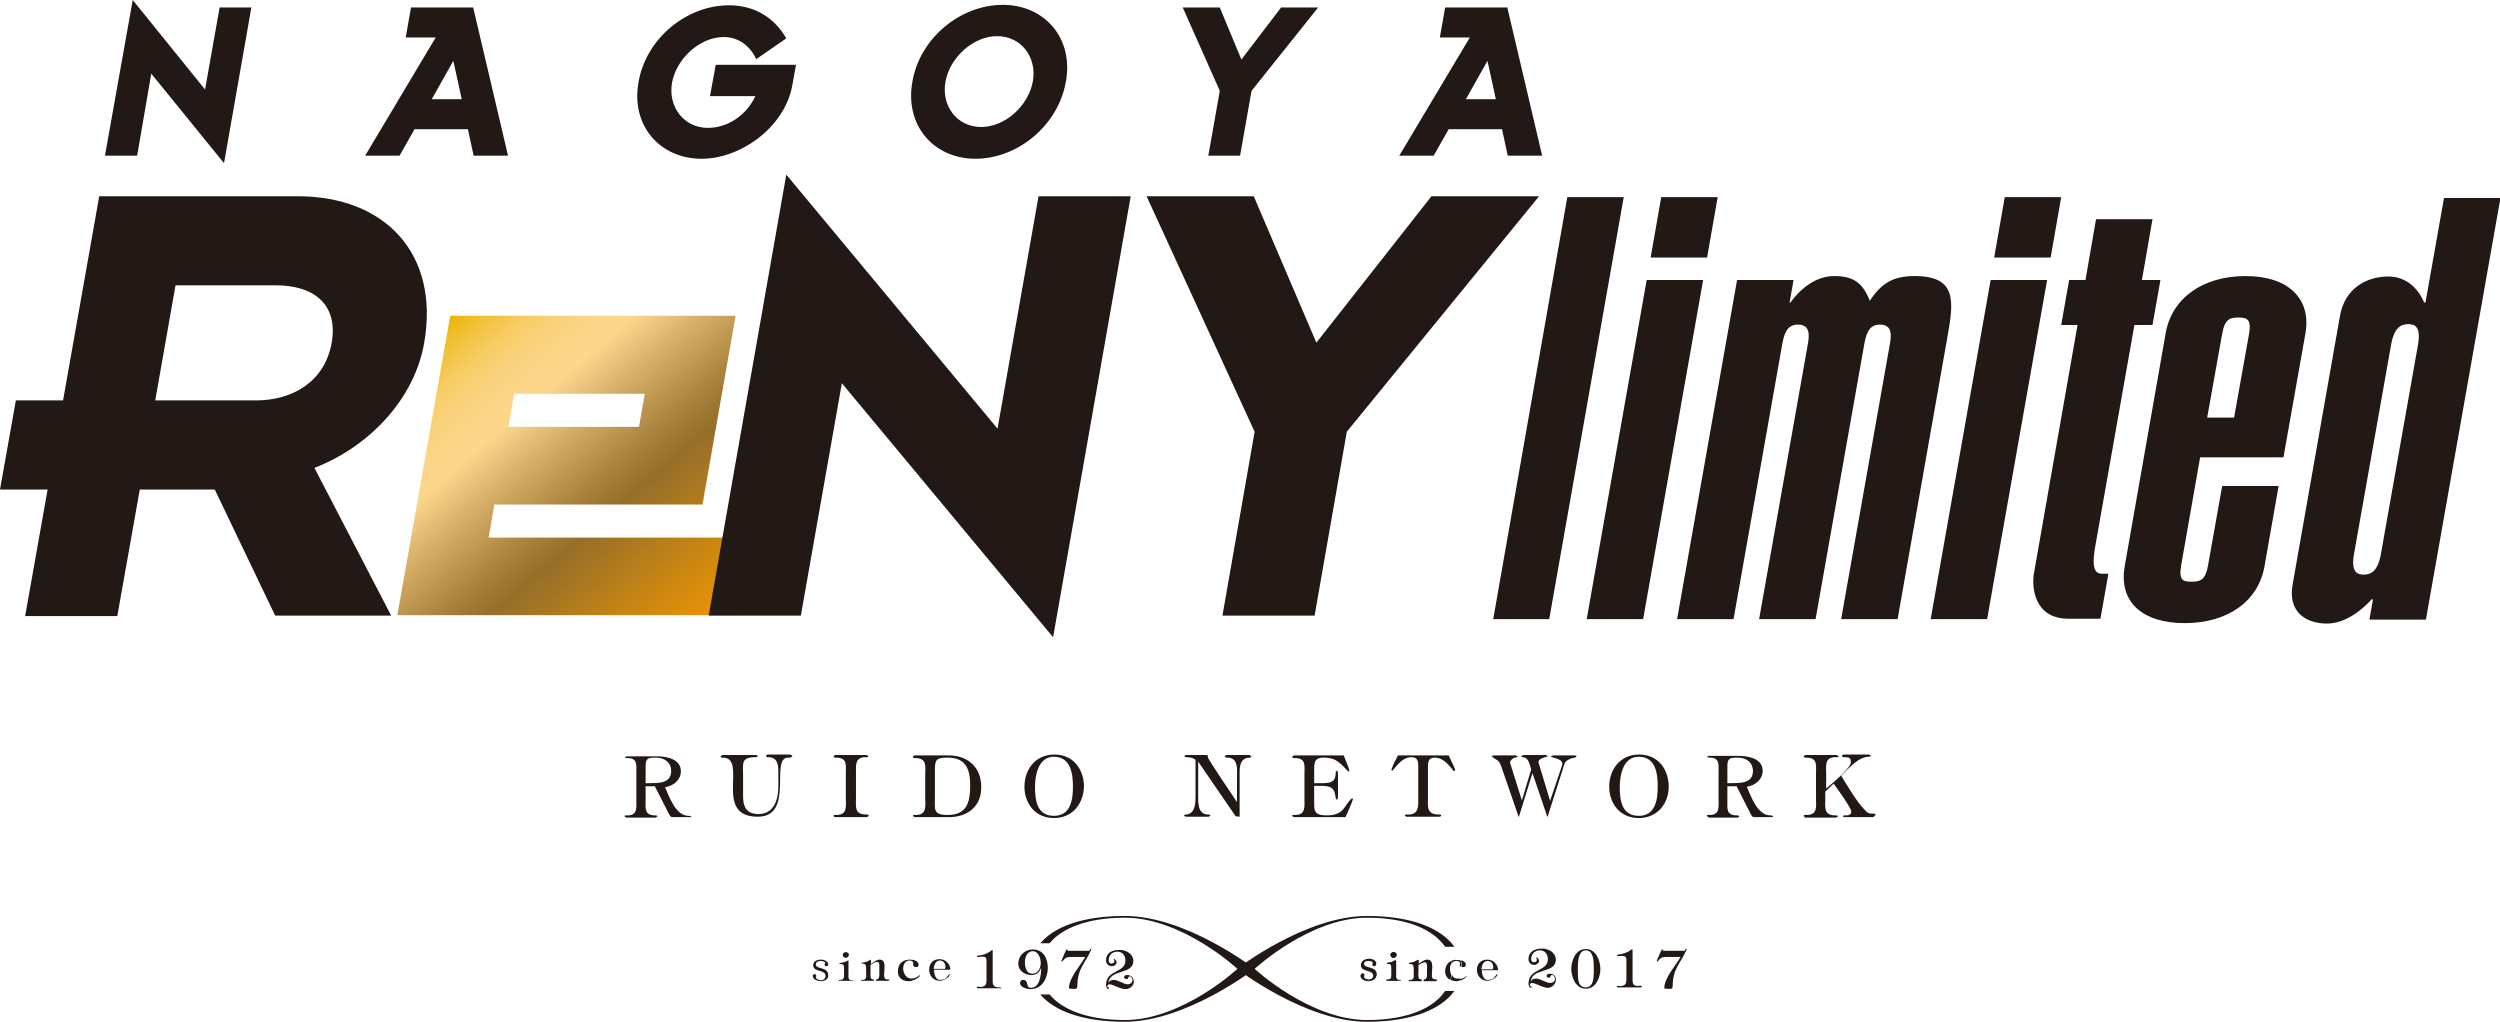 <?xml version="1.0" encoding="utf-8"?>
<!-- Generator: Adobe Illustrator 25.4.1, SVG Export Plug-In . SVG Version: 6.00 Build 0)  -->
<svg version="1.1" id="レイヤー_1" xmlns="http://www.w3.org/2000/svg" xmlns:xlink="http://www.w3.org/1999/xlink" x="0px"
	 y="0px" viewBox="0 0 566.9 231.7" style="enable-background:new 0 0 566.9 231.7;" xml:space="preserve">
<style type="text/css">
	.st0{fill:#221815;}
	.st1{clip-path:url(#SVGID_00000067917169278128324480000007902136575763279240_);fill:url(#SVGID_1_);}
</style>
<path class="st0" d="M62.4,139.6L48.7,111H31.7l-5.1,28.7H5.7l5.1-28.7H0l3.6-20.2h10.7l8.2-46.3h45c19.8,0,32.2,13,28.7,33.2
	c-2.2,12.8-12.5,23.6-24.9,28.4l17.4,33.5H62.4z M62.6,64.7H39.8l-4.6,26.1H58c8.3,0,15.6-4.2,17.2-13
	C76.8,68.8,70.9,64.7,62.6,64.7"/>
<polygon class="st0" points="355.4,44.7 368.2,44.7 351.3,140.4 338.6,140.4 "/>
<path class="st0" d="M373.4,63.5h12.8l-13.6,76.9h-12.8L373.4,63.5z M374.3,58.4l2.4-13.7h12.8l-2.4,13.7H374.3z"/>
<path class="st0" d="M405.9,68.7c2.4-3.3,5.9-6.1,10-6.1c4.5,0,6.5,1.6,8.1,5.6c2.7-4.1,5.4-5.6,10.2-5.6c9.7,0,8.8,5.9,7.4,13.8
	l-11.3,64h-12.8l11-62.1c0.4-2.1,0.7-4.7-2.2-4.7c-2.7,0-3.2,2.5-3.6,4.7l-11,62.1h-12.8l11-62.1c0.4-2.1,0.7-4.7-2.2-4.7
	c-2.7,0-3.2,2.5-3.6,4.7l-11,62.1h-12.8l13.6-76.9h12.8l-0.9,5.2H405.9z"/>
<path class="st0" d="M451.4,63.5h12.8l-13.6,76.9h-12.8L451.4,63.5z M452.2,58.4l2.4-13.7h12.8L465,58.4H452.2z"/>
<path class="st0" d="M489.9,63.5l-1.8,10.2H484l-8.9,50.3c-1,5.7,0.4,6.1,1.7,6.1h1.3l-1.8,10.2h-7.3c-7.8,0-8.3-7.3-7.8-10.2
	l9.9-56.4h-3.7l1.8-10.2h3.7l2.4-13.8h12.8l-2.4,13.8H489.9z"/>
<path class="st0" d="M513.5,128.4c-1.4,8-8.4,12.9-18.1,12.9c-9.7,0-15-4.9-13.6-12.9l9.3-52.9c1.4-7.9,8.4-12.9,18.1-12.9
	c9.7,0,14.9,5.1,13.6,12.9l-5,28.2h-18.9l-4.3,24.5c-0.6,3.5,0.5,3.7,2.4,3.7c1.9,0,3.1-0.3,3.7-3.7l3.2-18h12.8L513.5,128.4z
	 M507.6,72c-1.9,0-3.1,0.3-3.7,3.7l-3.4,19h6.1l3.4-19C510.6,72.3,509.4,72,507.6,72"/>
<path class="st0" d="M537.3,140.4l0.8-4.5h-0.3c-2.5,2.8-6.3,5.5-10.1,5.5c-4.9,0-9-2.7-7.8-9l10.7-60.7c1.1-6.4,6.1-9,11-9
	c4.1,0,6.8,2.8,8.1,5.9h0.3l4.2-23.7h12.8l-16.9,95.6H537.3z M536,130.3c1.6,0,3.2-0.7,3.9-4.7l8.4-47.4c0.7-4-0.6-4.7-2.2-4.7
	c-1.6,0-3.2,0.7-3.9,4.7l-8.4,47.4C533.1,129.6,534.4,130.3,536,130.3"/>
<path class="st0" d="M156.2,185.3h-3.4c-0.8,0-0.7-0.1-1.1-0.7l-3.2-6.3h-2.1v3.2c0,1.9-0.3,3.4,2.2,3.4c0.2,0,0.4,0,0.5,0.2
	l-0.4,0.3H142l-0.4-0.3c0.1-0.3,0.4-0.2,0.7-0.2c2.3,0,2-1.8,2-3.4v-6.3c0-1.7,0.3-3.3-2-3.3c-0.2,0-0.5,0-0.6-0.2l0.4-0.2h6.7
	c2.4,0,5.6,0.6,5.6,3.4c0,1.9-1.6,3.3-3.6,3.6c0.8,1.7,2.3,6.5,5.3,6.5c0.2,0,0.6,0,0.7,0.3L156.2,185.3z M148.8,171.8
	c-1.8,0-2.4,0.1-2.4,1.9v3.9c2.3-0.1,5.8,0.4,5.8-2.8C152.2,173,150.8,171.8,148.8,171.8"/>
<path class="st0" d="M178.7,171.8c-4.2,0,1.6,13.4-6.9,13.4c-10.2,0-2.1-13.4-7.9-13.4c-0.2,0-0.5,0-0.5-0.3l0.4-0.3h7.4
	c0.1,0,0.6,0,0.6,0.3c0,0.2-0.3,0.2-0.5,0.2c-3.3,0-2.8,1.4-2.8,4v4.9c0,2.2,0.7,4,3.5,4c3.6,0,4.5-3.5,4.5-6.2v-2.8
	c0-1.7,0.1-3.9-2.3-3.9c-0.2,0-0.5,0-0.5-0.3l0.3-0.3h5.2l0.5,0.3C179.4,171.9,179,171.8,178.7,171.8"/>
<path class="st0" d="M196.5,185.3h-7.1c-0.1,0-0.4-0.1-0.4-0.3c0-0.3,0.5-0.2,0.7-0.2c2.5,0,2.1-2,2.1-3.7v-5.6
	c0-2.1,0.4-3.7-2.3-3.7c-0.2,0-0.4,0-0.5-0.3l0.4-0.3h7.1l0.4,0.3c0,0.3-0.5,0.2-0.7,0.2c-2.4,0-2.1,2-2.1,3.7v5.6
	c0,2-0.4,3.7,2.4,3.7c0.2,0,0.5,0,0.5,0.2C196.9,185.2,196.6,185.3,196.5,185.3"/>
<path class="st0" d="M215.1,185.3h-7.7L207,185c0.1-0.3,0.5-0.2,0.7-0.2c2.6,0,2.1-2.2,2.1-4v-5c0-2,0.5-3.9-2.3-3.9
	c-0.2,0-0.5,0-0.5-0.3l0.3-0.3h7.8c4.6,0,7.4,2.9,7.4,7.1C222.6,182.6,219.7,185.3,215.1,185.3 M214.9,171.8c-2.5,0-2.9,0.4-2.9,2.7
	v6.3c0,2.7-0.5,4,2.9,4c4.5,0,5.1-3.1,5.1-6.7C220,174.7,219.2,171.8,214.9,171.8"/>
<path class="st0" d="M239,185.5c-4.4,0-6.7-3.5-6.7-7.1c0-3.7,2.3-7.3,6.8-7.3c4.5,0,6.7,3.6,6.7,7.3
	C245.7,182,243.4,185.5,239,185.5 M239,171.6c-3.6,0-4.3,4.3-4.3,6.8c0,2.8,0.3,6.6,4.3,6.6c3.9,0,4.3-3.9,4.3-6.6
	C243.3,175.7,242.9,171.6,239,171.6"/>
<path class="st0" d="M283.3,171.8c-2.5,0.1-2.2,2.9-2.2,4.5v8.9l-0.9-0.1l-8.5-12.4h0v7.5c0,1.5-0.2,4.5,2.2,4.5
	c0.2,0,0.6,0,0.6,0.2l-0.4,0.3h-5.2l-0.4-0.2c0-0.2,0.2-0.3,0.4-0.3c2.3-0.1,2.2-3,2.2-4.5v-7.9c-0.6-0.5-1.4-0.6-2.2-0.6l-0.4-0.2
	l0.4-0.3h4.8l0.2,0.2l0,0.3c0,0.5,6,9.2,6.6,10.2v-5.6c0-1.7,0.4-4.5-2.2-4.5c-0.2,0-0.5,0-0.6-0.3l0.4-0.3h5.2l0.4,0.2
	C283.8,171.8,283.5,171.8,283.3,171.8"/>
<path class="st0" d="M305.1,185.3l-11.7,0L293,185c0-0.3,0.5-0.2,0.7-0.2c2.4,0,2.1-1.9,2.1-3.6v-5.7c0-1.9,0.4-3.6-2.2-3.6
	c-0.2,0-0.6,0-0.6-0.3l0.4-0.3l11.3,0c0.4,1.1,1,2.3,1.3,3.5l-0.2,0.2c-1.8-1.7-2.5-3.2-5.7-3.2c-2.2,0-2.1,1.4-2.1,3v2.8h1.7
	c2.3,0,3.2-0.4,3.2-2.6l0.3-0.3c0,0.1,0.2,0.5,0.2,0.6v5.5c0,0.1-0.2,0.5-0.2,0.6l-0.3-0.3c-0.2-2.1-0.7-2.9-3.2-2.9H298v4.3
	c0,2,0.8,2.4,2.9,2.4c4.1,0,3.9-2.5,5.7-3.9l0.2,0.2C306.4,182.5,305.7,183.9,305.1,185.3"/>
<path class="st0" d="M329.7,174.9c-1.1-1.3-2.3-3.1-4.4-3.1c-1.5,0-1.5,1.2-1.5,2.2v6.8c0,2.1-0.4,3.9,2.5,3.9c0.2,0,0.5,0,0.5,0.2
	c0,0.3-0.4,0.3-0.6,0.3h-7c-0.2,0-0.6,0-0.6-0.3c0-0.3,0.6-0.2,0.8-0.2c2.5,0,2.2-2.2,2.2-4v-7c0-1-0.1-2-1.5-2
	c-2.1,0-3.2,1.8-4.4,3.1l-0.2-0.2c0.3-1.1,1-2.3,1.5-3.3h11.5c0.5,1.1,1.1,2.2,1.5,3.3L329.7,174.9z"/>
<path class="st0" d="M357.2,171.8c-0.7,0-2.2,0.6-2.4,1.3l-3.9,12.2l-3.4-10l-3.1,10l-3.8-11c-0.7-2.1-0.8-1.6-2.4-2.8
	c0.1,0,0.4-0.2,0.5-0.2h5l0.5,0.2l-0.3,0.2c-0.7,0.1-1.3,0.5-1.5,1.2l2.7,8.6l2.1-7c-0.3-1-0.5-2.8-2-2.8l-0.3-0.2
	c0.1,0,0.5-0.3,0.6-0.3h5.1l0.4,0.3c-0.5,0.2-2.4,0.5-2.1,1.5l2.6,8.6l2.7-8c0.5-1.5-1.7-1.6-2.5-2c0-0.2,0.4-0.3,0.6-0.3h4.6
	c0.2,0,0.6,0,0.6,0.2L357.2,171.8z"/>
<path class="st0" d="M371.6,185.5c-4.4,0-6.7-3.5-6.7-7.1c0-3.7,2.3-7.3,6.8-7.3c4.5,0,6.7,3.6,6.7,7.3
	C378.4,182,376,185.5,371.6,185.5 M371.6,171.6c-3.6,0-4.3,4.3-4.3,6.8c0,2.8,0.3,6.6,4.3,6.6c3.9,0,4.3-3.9,4.3-6.6
	C375.9,175.7,375.6,171.6,371.6,171.6"/>
<path class="st0" d="M401.5,185.3h-3.4c-0.8,0-0.7-0.1-1.1-0.7l-3.2-6.3h-2.1v3.2c0,1.9-0.3,3.4,2.2,3.4c0.2,0,0.4,0,0.5,0.2
	l-0.3,0.3h-6.6L387,185c0.1-0.3,0.4-0.2,0.7-0.2c2.3,0,2-1.8,2-3.4v-6.3c0-1.7,0.3-3.3-2-3.3c-0.2,0-0.5,0-0.6-0.2l0.3-0.2h6.7
	c2.4,0,5.6,0.6,5.6,3.4c0,1.9-1.6,3.3-3.6,3.6c0.8,1.7,2.3,6.5,5.3,6.5c0.2,0,0.6,0,0.7,0.3L401.5,185.3z M394.1,171.8
	c-1.8,0-2.4,0.1-2.4,1.9v3.9c2.3-0.1,5.8,0.4,5.8-2.8C397.5,173,396.1,171.8,394.1,171.8"/>
<path class="st0" d="M424.8,185.3h-6.5c-0.1,0-0.4-0.2-0.5-0.2l0.3-0.2c0.7,0,1.7,0.1,1.7-0.9c0-0.8-3.7-5.9-4-6.3l-1.9,1.8v1.7
	c0,2-0.4,3.7,2.4,3.7c0.2,0,0.4,0,0.5,0.2l-0.4,0.3h-7.1L409,185c0-0.3,0.5-0.2,0.7-0.2c2.5,0,2.1-2,2.1-3.7v-5.6
	c0-2.1,0.4-3.7-2.3-3.7c-0.2,0-0.5,0-0.5-0.3l0.4-0.3h7.1l0.4,0.3c0,0.3-0.5,0.2-0.7,0.2c-2.5,0-2.1,2-2.1,3.7v3.4
	c0.6-0.5,5.6-4.6,5.6-5.9c0-1.1-0.4-1.2-1.5-1.2c-0.2,0-0.5,0-0.5-0.3c0-0.2,0.3-0.3,0.5-0.3h5.6l0.5,0.3l-0.4,0.2
	c-2.5-0.1-4.9,2.9-6.4,4.3c1.4,2.2,3.6,6.2,5.8,8.2c0.4,0.4,0.9,0.4,1.5,0.4c0.2,0,0.5,0,0.5,0.3L424.8,185.3z"/>
<path class="st0" d="M255,207.7c-9.6,0-16,2.5-19.1,6.2h2.1c2.8-3.4,8.5-5.8,17.1-5.8c13,0,25.5,11.6,25.5,11.6
	s-12.5,11.6-25.5,11.6c-8.6,0-14.3-2.4-17.1-5.8h-2.1c3.1,3.7,9.6,6.2,19.1,6.2c14,0,29.5-12,29.5-12S269.1,207.7,255,207.7"/>
<path class="st0" d="M226.9,224.1h-5.1c-0.1,0-0.3,0-0.3-0.2c0-0.3,0.6-0.1,0.7-0.1c1.1,0,1.5-0.4,1.5-1.4v-4.6c0-1.2-1-0.8-2-0.8
	l-0.2-0.1l0.2-0.2c1.3-0.1,2.3-0.5,3.3-1.3l0.1,0.2v6.9c0,1.2,0.5,1.4,1.7,1.4c0.1,0,0.3,0.1,0.3,0.2
	C227.2,224.1,227,224.1,226.9,224.1"/>
<path class="st0" d="M233.7,224.3c-0.8,0-2.4-0.4-2.4-1.4c0-0.3,0.3-0.7,0.6-0.7c1.6,0,0.5,1.8,1.9,1.8c2.1,0,2.3-3.3,2.3-4.6l0,0
	c-0.3,1-1,1.7-2.2,1.7c-1.7,0-3-1.1-3-2.6c0-1.7,1.4-3.2,3.3-3.2c2.5,0,3.4,2.2,3.4,4.2C237.6,221.6,236.4,224.3,233.7,224.3
	 M234.2,215.7c-1.4,0-1.8,1.5-1.8,2.5c0,1,0.3,2.6,1.7,2.6c1.4,0,1.9-1.4,1.9-2.5C236,217.4,235.5,215.7,234.2,215.7"/>
<path class="st0" d="M244.3,223.6c0,0.9-0.7,0.6-1.5,0.6c-0.2,0-0.4,0-0.4-0.2c0-2.2,2.6-5.1,3.7-7H243c-1.5,0-1.4,0.3-2.2,1.1
	l-0.1-0.2c0.1-0.4,1-2.4,1.2-2.7l0.1,0.1c0,0.3,0.2,0.3,0.4,0.3h4.6c0.1-0.2,0.2-0.4,0.4-0.5l0.1,0.1
	C246.2,218.4,244.3,219.5,244.3,223.6"/>
<path class="st0" d="M379.3,223.6c0,0.9-0.7,0.6-1.5,0.6c-0.2,0-0.4,0-0.4-0.2c0-2.2,2.6-5.1,3.7-7H378c-1.5,0-1.4,0.3-2.2,1.1
	l-0.1-0.2c0.1-0.4,1-2.4,1.2-2.7l0.1,0.1c0,0.3,0.2,0.3,0.4,0.3h4.6c0.1-0.2,0.2-0.4,0.4-0.5l0.1,0.1
	C381.2,218.4,379.3,219.5,379.3,223.6"/>
<path class="st0" d="M255.2,224.3c-1.2,0-2.8-1.1-3.6-1.1c-0.3,0-0.5,0.2-0.5,0.5c0,0.3,0.4,0.2,0.4,0.4c0,0-0.1,0.1-0.1,0.2
	c-0.4,0-0.6-0.6-0.6-0.9c0-3.6,4.4-2.7,4.4-5.6c0-1-0.6-2-1.8-2c-1.3,0-2,0.9-2,2c0,0.3,0.2,0.7,0.6,0.7c0.3,0,0.7-0.2,0.7-0.5
	c0-0.2-0.1-0.4-0.2-0.6c0.3,0,0.7,0.5,0.7,0.8c0,0.5-0.5,0.9-1.1,0.9c-0.8,0-1.3-0.7-1.3-1.3c0-1.7,1.3-2.4,3.1-2.4
	c1.6,0,3.1,1,3.1,2.5c0,3.2-5.4,1.7-5.7,5.1l0,0c0.1-0.5,0.7-0.8,1.2-0.8c1.1,0,2.3,1,3.2,1c0.6,0,1.1-0.4,1.1-0.9
	c0-0.3-0.2-0.9-0.6-0.9c-0.5,0-0.2,0.6-0.7,0.6c-0.3,0-0.6-0.1-0.6-0.4c0-0.4,0.3-0.5,0.7-0.5c1,0,1.5,0.7,1.5,1.6
	C257.1,223.4,256.3,224.3,255.2,224.3"/>
<path class="st0" d="M186.1,222.5c-0.7,0-1.8-0.4-1.8-1.2c0-0.2,0.1-0.4,0.4-0.4c0.3,0,0.4,0.2,0.4,0.4c0,0.2-0.1,0.4-0.1,0.4
	c0,0.3,0.8,0.6,1.1,0.6c0.6,0,1.1-0.4,1.1-1c0-1.5-2.8-0.8-2.8-2.4c0-0.9,0.8-1.3,1.8-1.3c0.7,0,1.6,0.4,1.6,1.1
	c0,0.2-0.1,0.4-0.4,0.4c-0.3,0-0.4-0.2-0.4-0.4c0-0.2,0.1-0.3,0.1-0.4c0-0.3-0.8-0.4-1.1-0.4c-0.5,0-1,0.3-1,0.8
	c0,1.2,2.8,0.4,2.8,2.5C187.9,222,187,222.5,186.1,222.5"/>
<path class="st0" d="M193.3,222.4h-3c-0.1,0-0.1-0.1-0.1-0.1c0-0.1,0.3-0.1,0.4-0.1c0.9,0,0.8-0.9,0.8-1.5v-0.8
	c0-0.6,0.1-1.3-0.7-1.3c-0.1,0-0.4,0-0.4-0.1l0.1-0.1c0.5-0.1,1.1-0.2,1.5-0.4c0.1,0,0.3-0.2,0.4-0.2c0.1,0,0.1,0.1,0.1,0.2v2.8
	c0,0.6-0.2,1.5,0.8,1.5c0.1,0,0.4,0,0.4,0.1C193.5,222.4,193.4,222.4,193.3,222.4 M191.8,217.2c-0.4,0-0.7-0.3-0.7-0.7
	c0-0.3,0.3-0.6,0.7-0.6c0.4,0,0.7,0.3,0.7,0.6C192.5,216.8,192.2,217.2,191.8,217.2"/>
<path class="st0" d="M201.4,222.4h-2.7l-0.1-0.1l0.1-0.2c0.8,0,0.7-1,0.7-1.5v-1.6c0-0.3,0-0.9-0.5-0.9c-0.5,0-1.2,0.5-1.5,0.7v1.8
	c0,0.6-0.2,1.5,0.7,1.5l0.1,0.2l-0.1,0.1h-2.7c-0.1,0-0.2-0.1-0.2-0.1c0-0.1,0.3-0.1,0.4-0.1c1,0,0.8-0.9,0.8-1.5v-0.8
	c0-0.7,0.1-1.4-0.8-1.4c-0.1,0-0.3,0-0.3-0.1l0.2-0.1c0.8-0.1,1.2-0.2,1.9-0.7c0.2,0.2,0.1,0.7,0.1,1c0.5-0.4,1.3-1,2-1
	c1.5,0,1,2.3,1,3c0,0.6-0.2,1.5,0.8,1.5c0.1,0,0.4,0,0.4,0.1C201.6,222.4,201.5,222.4,201.4,222.4"/>
<path class="st0" d="M206.1,222.5c-1.5,0-2.5-0.8-2.5-2.2c0-1.6,0.9-2.7,2.8-2.7c0.7,0,1.9,0.3,1.9,1.1c0,0.4-0.1,0.6-0.6,0.6
	c-0.5,0-0.6-0.3-0.7-0.7c0-0.1,0.1-0.1,0.1-0.2c0-0.4-0.5-0.6-0.8-0.6c-1.1,0-1.5,1-1.5,1.8c0,1,0.6,2.3,1.9,2.3
	c0.8,0,1.3-0.3,1.8-0.8l0.1,0.1C208.4,221.9,206.7,222.5,206.1,222.5"/>
<path class="st0" d="M211.8,220c0,0.7,0.3,2.2,1.3,2.2c1.7,0,1.5-0.8,2.3-1.4l0,0c0,0,0,0,0,0c0,0.9-1.5,1.6-2.3,1.6
	c-1.5,0-2.4-1.2-2.4-2.5c0-1.4,0.8-2.4,2.4-2.4c1.4,0,2.4,1.2,2.4,2.4H211.8z M213.1,217.8c-1,0-1.3,1.2-1.4,1.9h2.6
	c0-0.1,0.1-0.3,0.1-0.4C214.4,218.6,214,217.8,213.1,217.8"/>
<path class="st0" d="M310,231.3c-13,0-25.5-11.6-25.5-11.6s12.5-11.6,25.5-11.6c9.3,0,15.1,2.8,17.7,6.6h2.1c-2.9-4.1-9.5-7-19.8-7
	c-14,0-29.5,12-29.5,12s15.5,12,29.5,12c10.2,0,16.9-2.9,19.8-7h-2.1C325.2,228.5,319.3,231.3,310,231.3"/>
<path class="st0" d="M316,215.9c0.4,0,0.7,0.3,0.7,0.6c0,0.3-0.3,0.7-0.7,0.7c-0.4,0-0.7-0.3-0.7-0.7
	C315.3,216.2,315.6,215.9,316,215.9 M310.3,222.5c-0.7,0-1.8-0.4-1.8-1.2c0-0.2,0.1-0.4,0.4-0.4c0.3,0,0.4,0.2,0.4,0.4
	c0,0.2-0.1,0.4-0.1,0.4c0,0.3,0.8,0.6,1.1,0.6c0.6,0,1.1-0.4,1.1-1c0-1.5-2.8-0.8-2.8-2.4c0-0.9,0.8-1.3,1.8-1.3
	c0.7,0,1.6,0.4,1.6,1.1c0,0.2-0.1,0.4-0.4,0.4c-0.3,0-0.4-0.2-0.4-0.4c0-0.2,0.1-0.3,0.1-0.4c0-0.3-0.8-0.4-1.1-0.4
	c-0.5,0-1,0.3-1,0.8c0,1.2,2.8,0.4,2.8,2.5C312.1,222,311.2,222.5,310.3,222.5 M317.5,222.4h-3c-0.1,0-0.1-0.1-0.1-0.1
	c0-0.1,0.3-0.1,0.4-0.1c0.9,0,0.8-0.9,0.8-1.5v-0.8c0-0.6,0.1-1.3-0.7-1.3c-0.1,0-0.4,0-0.4-0.1l0.1-0.1c0.5-0.1,1.1-0.2,1.5-0.4
	c0.1,0,0.3-0.2,0.4-0.2c0.1,0,0.1,0.1,0.1,0.2v2.8c0,0.6-0.2,1.5,0.8,1.5c0.1,0,0.4,0,0.4,0.1C317.7,222.4,317.6,222.4,317.5,222.4
	 M325.6,222.4h-2.7l-0.1-0.1l0.1-0.2c0.8,0,0.7-1,0.7-1.5v-1.6c0-0.3,0-0.9-0.5-0.9c-0.5,0-1.2,0.5-1.5,0.7v1.8
	c0,0.6-0.2,1.5,0.7,1.5l0.1,0.2l-0.1,0.1h-2.7c-0.1,0-0.2-0.1-0.2-0.1c0-0.1,0.3-0.1,0.4-0.1c1,0,0.8-0.9,0.8-1.5v-0.8
	c0-0.7,0.1-1.4-0.8-1.4c-0.1,0-0.3,0-0.3-0.1l0.2-0.1c0.8-0.1,1.2-0.2,1.9-0.7c0.2,0.2,0.1,0.7,0.1,1c0.5-0.4,1.3-1,2-1
	c1.5,0,1,2.3,1,3c0,0.6-0.2,1.5,0.8,1.5c0.1,0,0.4,0,0.4,0.1C325.7,222.4,325.6,222.4,325.6,222.4"/>
<path class="st0" d="M309.3,218.5c0-0.5,0.5-0.8,1-0.8c0.2,0,1.1,0.1,1.1,0.4c0,0.1-0.1,0.3-0.1,0.4c0,0.2,0.2,0.4,0.4,0.4
	c0.2,0,0.4-0.2,0.4-0.4c0-0.7-0.9-1.1-1.6-1.1c-0.9,0-1.8,0.4-1.8,1.3c0,1.7,2.8,1,2.8,2.4c0,0.6-0.5,1-1.1,1
	c-0.3,0-1.1-0.2-1.1-0.6c0,0,0.1-0.2,0.1-0.4c0-0.2-0.2-0.4-0.4-0.4c-0.3,0-0.4,0.2-0.4,0.4c0,0.8,1.1,1.2,1.8,1.2
	c0.9,0,1.8-0.5,1.8-1.4C312.1,219,309.3,219.7,309.3,218.5"/>
<path class="st0" d="M316,217.2c0.4,0,0.7-0.4,0.7-0.7c0-0.3-0.3-0.6-0.7-0.6c-0.4,0-0.7,0.3-0.7,0.6
	C315.3,216.8,315.6,217.2,316,217.2"/>
<path class="st0" d="M317.3,222.2c-0.9,0-0.8-0.9-0.8-1.5v-2.8c0-0.1,0-0.2-0.1-0.2c-0.1,0-0.3,0.2-0.4,0.2c-0.4,0.3-1,0.4-1.5,0.4
	l-0.1,0.1c0,0.1,0.3,0.1,0.4,0.1c0.8,0,0.7,0.7,0.7,1.3v0.8c0,0.6,0.2,1.5-0.8,1.5c-0.1,0-0.4,0-0.4,0.1c0,0.1,0.1,0.1,0.1,0.1h3
	c0.1,0,0.2,0,0.2-0.1C317.7,222.1,317.4,222.2,317.3,222.2"/>
<path class="st0" d="M325.4,222.2c-0.9,0-0.8-0.9-0.8-1.5c0-0.8,0.5-3-1-3c-0.7,0-1.5,0.6-2,1c0-0.2,0.1-0.8-0.1-1
	c-0.7,0.4-1.1,0.6-1.9,0.7l-0.2,0.1c0,0.1,0.2,0.1,0.3,0.1c1,0,0.9,0.6,0.9,1.4v0.8c0,0.7,0.2,1.5-0.8,1.5c-0.1,0-0.4,0-0.4,0.1
	c0,0.1,0.1,0.1,0.2,0.1h2.7l0.1-0.1l-0.1-0.2c-0.9,0-0.7-0.9-0.7-1.5v-1.8c0.3-0.3,1.1-0.7,1.5-0.7c0.5,0,0.5,0.6,0.5,0.9v1.6
	c0,0.5,0.2,1.5-0.7,1.5l-0.1,0.2l0.1,0.1h2.7c0.1,0,0.2,0,0.2-0.1C325.7,222.1,325.5,222.2,325.4,222.2"/>
<path class="st0" d="M331.8,219.3c0.4,0,0.6-0.2,0.6-0.6c0-0.5-0.6-0.8-1.1-1c0.1,0.5,0.2,1,0.2,1.5
	C331.5,219.3,331.6,219.3,331.8,219.3"/>
<path class="st0" d="M328.8,219.7c0-0.5,0.1-1,0.4-1.3c0-0.2-0.1-0.3-0.1-0.5c-0.9,0.4-1.4,1.3-1.4,2.4c0,0.9,0.5,1.6,1.2,1.9
	c0.1-0.4,0.2-0.7,0.2-1.1C328.9,220.7,328.8,220.1,328.8,219.7"/>
<path class="st0" d="M332.6,221.3L332.6,221.3c-0.5,0.3-0.8,0.6-1.4,0.7c0,0.1-0.1,0.2-0.1,0.4C331.8,222.1,332.5,221.7,332.6,221.3
	"/>
<path class="st0" d="M329.1,217.9c0,0.2,0.1,0.3,0.1,0.5c0.2-0.3,0.6-0.5,1.1-0.5c0.3,0,0.8,0.2,0.8,0.6c0,0.1,0,0.1-0.1,0.2
	c0,0.3,0.1,0.5,0.4,0.6c0-0.5-0.1-1-0.2-1.5c-0.3-0.1-0.5-0.1-0.7-0.1C329.9,217.6,329.5,217.7,329.1,217.9"/>
<path class="st0" d="M329.2,221.1c-0.1,0.4-0.1,0.7-0.2,1.1c0.4,0.2,0.8,0.3,1.3,0.3c0.2,0,0.5-0.1,0.8-0.2c0-0.1,0.1-0.2,0.1-0.4
	c-0.1,0-0.3,0-0.5,0C330,222,329.5,221.6,329.2,221.1"/>
<path class="st0" d="M337.3,217.6c1.4,0,2.4,1.2,2.4,2.4h-3.7c0,0.7,0.3,2.2,1.3,2.2c1.7,0,1.5-0.8,2.3-1.4l0,0c0,0,0,0,0,0
	c0,0.9-1.5,1.6-2.3,1.6c-1.5,0-2.4-1.2-2.4-2.5C334.9,218.7,335.7,217.6,337.3,217.6 M338.6,219.3c0-0.7-0.4-1.4-1.3-1.4
	c-1,0-1.3,1.2-1.4,1.9h2.6C338.6,219.6,338.6,219.4,338.6,219.3"/>
<path class="st0" d="M351.4,220.8c-0.4,0-0.7,0.2-0.7,0.5c0,0.3,0.3,0.4,0.6,0.4c0.4,0,0.1-0.6,0.7-0.6c0.4,0,0.6,0.6,0.6,0.9
	c0,0.5-0.5,0.9-1.1,0.9c-0.9,0-2.2-1-3.2-1c-0.6,0-1.1,0.3-1.2,0.8l0,0c0.2-3.4,5.7-1.8,5.7-5.1c0-1.5-1.5-2.5-3.1-2.5
	c-1.7,0-3.1,0.7-3.1,2.4c0,0.7,0.5,1.3,1.3,1.3c0.5,0,1.1-0.4,1.1-0.9c0-0.3-0.3-0.8-0.7-0.8c0.1,0.2,0.2,0.4,0.2,0.6
	c0,0.3-0.4,0.5-0.7,0.5c-0.4,0-0.6-0.4-0.6-0.7c0-1.1,0.8-2,2-2c1.2,0,1.8,1,1.8,2c0,2.9-4.4,2-4.4,5.6c0,0.3,0.2,0.9,0.6,0.9
	c0,0,0.1-0.1,0.1-0.2c0-0.2-0.4-0.1-0.4-0.4c0-0.3,0.2-0.5,0.5-0.5c0.8,0,2.4,1.1,3.6,1.1c1,0,1.8-0.9,1.8-1.8
	C352.9,221.5,352.4,220.8,351.4,220.8"/>
<path class="st0" d="M359.6,215.2c-2.4,0-3.3,2.8-3.3,4.5c0,1.7,0.9,4.5,3.3,4.5c2.4,0,3.3-2.7,3.3-4.5
	C362.9,218,362,215.2,359.6,215.2 M361.4,220.3c0,1.2,0,3.6-1.8,3.6c-1.8,0-1.8-2-1.8-3.2c0-1.3-0.3-5.2,1.8-5.2
	c1.7,0,1.8,2.4,1.8,3.5V220.3z"/>
<path class="st0" d="M370.2,222.3v-6.9l-0.1-0.2c-1,0.8-2,1.1-3.3,1.3l-0.2,0.2l0.2,0.1c1,0,2-0.3,2,0.8v4.6c0,1-0.4,1.4-1.5,1.4
	c-0.1,0-0.7-0.1-0.7,0.1c0,0.1,0.2,0.2,0.3,0.2h5.1c0.1,0,0.3,0,0.3-0.2c-0.1-0.1-0.2-0.2-0.3-0.2
	C370.8,223.7,370.2,223.5,370.2,222.3"/>
<path class="st0" d="M159.1,36c-9.5,0-16.1-7.6-14.3-17.4c1.7-9.9,10.9-17.4,20.5-17.4c5.8,0,10.3,2.8,13,7.5l-6.8,4.7
	c-1.4-2.9-3.9-5-7.4-5c-5.4,0-10.7,4.9-11.7,10.3c-1,5.5,2.7,10.3,8.1,10.3c4.5,0,8.7-2.8,10.8-7.2h-10.3l1.3-7.1h18.2l-0.9,5
	C177.7,29,167.9,36,159.1,36"/>
<path class="st0" d="M221.2,36c-9.5,0-16.1-7.6-14.3-17.5c1.7-9.9,10.9-17.4,20.5-17.4c9.5,0,16.1,7.6,14.3,17.4
	C240,28.4,230.8,36,221.2,36 M226.1,8.2c-5.4,0-10.7,4.8-11.7,10.3c-1,5.5,2.6,10.3,8.1,10.3c5.4,0,10.7-4.8,11.7-10.3
	C235.2,13,231.6,8.2,226.1,8.2"/>
<polygon class="st0" points="283.8,20.6 281.2,35.3 274,35.3 276.6,20.6 268.2,1.7 276.6,1.7 281.5,13.5 290.5,1.7 298.9,1.7 "/>
<path class="st0" d="M341.9,35.3l-1.3-6h-12.1l-3.4,6h-7.8l16-26.8h-6.8l1.2-6.8h14.1l7.9,33.6H341.9z M337.3,13.8l-4.9,8.7h6.8
	L337.3,13.8z"/>
<polygon class="st0" points="34.3,16.7 31.1,35.3 23.8,35.3 30.1,0 46.5,20.3 49.8,1.7 57,1.7 50.8,37 "/>
<path class="st0" d="M107.4,35.3l-1.3-6H94l-3.4,6h-7.8l16-26.8h-6.8l1.2-6.8h14.1l7.9,33.6H107.4z M102.8,13.8l-4.9,8.7h6.8
	L102.8,13.8z"/>
<g>
	<defs>
		<path id="SVGID_4_" d="M116.6,89.3h29.6l-1.3,7.5h-29.6L116.6,89.3z M102.1,71.6l-12,67.9h78.5l3.1-17.6h-60.9l1.3-7.5h47.2
			l7.5-42.8H102.1z"/>
	</defs>
	<clipPath id="SVGID_00000075153274402338803900000016167597195137728176_">
		<use xlink:href="#SVGID_4_"  style="overflow:visible;"/>
	</clipPath>
	
		<linearGradient id="SVGID_1_" gradientUnits="userSpaceOnUse" x1="-462.159" y1="709.276" x2="-461.159" y2="709.276" gradientTransform="matrix(60.311 73.222 86.133 -73.222 -33116.074 85845.711)">
		<stop  offset="0" style="stop-color:#EAB300"/>
		<stop  offset="7.359838e-03" style="stop-color:#EBB508"/>
		<stop  offset="5.024292e-02" style="stop-color:#F0BF30"/>
		<stop  offset="9.437622e-02" style="stop-color:#F4C751"/>
		<stop  offset="0.139" style="stop-color:#F8CE6B"/>
		<stop  offset="0.186" style="stop-color:#FAD27D"/>
		<stop  offset="0.234" style="stop-color:#FCD588"/>
		<stop  offset="0.288" style="stop-color:#FCD68C"/>
		<stop  offset="0.392" style="stop-color:#D6B068"/>
		<stop  offset="0.537" style="stop-color:#A7813B"/>
		<stop  offset="0.61" style="stop-color:#956F29"/>
		<stop  offset="0.819" style="stop-color:#CA8612"/>
		<stop  offset="1" style="stop-color:#F39800"/>
	</linearGradient>
	<polygon style="clip-path:url(#SVGID_00000075153274402338803900000016167597195137728176_);fill:url(#SVGID_1_);" points="
		138.1,30.8 204.6,111.6 123.7,180.4 57.2,99.6 	"/>
</g>
<polygon class="st0" points="305.4,97.9 298.1,139.6 277.2,139.6 284.5,97.9 260,44.5 284.3,44.5 298.5,77.7 324.6,44.5 349,44.5 
	"/>
<polygon class="st0" points="190.9,86.9 181.6,139.6 160.7,139.6 178.3,39.6 226.2,97.2 235.5,44.5 256.4,44.5 238.8,144.5 "/>
</svg>
